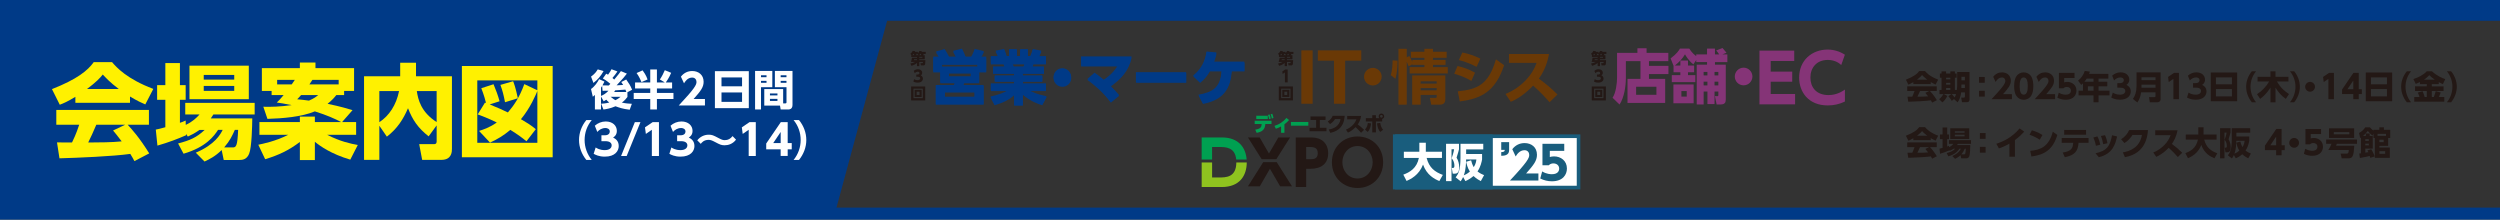 <?xml version="1.0" encoding="UTF-8"?>
<svg id="_レイヤー_3" data-name="レイヤー_3" xmlns="http://www.w3.org/2000/svg" width="1070" height="94" viewBox="0 0 1070 94">
  <rect x="0" y="0" width="1070" height="94" fill="#333333" stroke="none"/>
  <defs>
    <style>
      .cls-1 {
        fill: #231815;
      }

      .cls-2 {
        fill: #6a3906;
      }

      .cls-3 {
        fill: #853477;
      }

      .cls-4 {
        fill: #00a051;
      }

      .cls-5 {
        fill: #fff;
      }

      .cls-6 {
        fill: #195d7d;
      }

      .cls-7 {
        fill: #fff100;
      }

      .cls-8 {
        fill: #8fc31f;
      }

      .cls-9 {
        fill: #003a87;
      }
    </style>
  </defs>
  <g>
    <path class="cls-1" d="M818.91,35.15c-1.11.67-1.61.88-2.13,1.08l-1.06-2.13c3.42-1.34,4.88-2.52,5.7-3.68h2.49c.6.71,2.03,2.3,5.63,3.66l-1.09,2.12c-.42-.18-1.09-.48-2.09-1.08v.85h-7.45v-.81ZM826.97,43.92c-.14-.27-.29-.56-.56-.98-2.38.34-7.14.53-9.67.6l-.34-2.17c.07.01,1.85.01,2.04.01.11-.22.57-1.16.98-2.42h-3.12v-2.02h12.64v2.02h-2.9c.63.69,1.57,1.71,2.94,3.91l-2.02,1.05ZM824.84,34.09c-1.22-.91-1.82-1.58-2.19-1.98-.34.43-.88,1.02-2.16,1.98h4.34ZM825.71,38.96h-3.94c-.5,1.18-.67,1.54-1.11,2.42,1.65-.01,3.17-.01,4.57-.15-.59-.78-.9-1.15-1.18-1.48l1.65-.78Z"/>
    <path class="cls-1" d="M836.29,42.41l-.92.77c-.35-.6-.99-1.48-1.48-2.03l1.3-.88h-3.22l1.47.8c-.22.57-1.12,2.02-2.09,2.75l-1.4-1.37c.81-.6,1.56-1.71,1.85-2.17h-1.7v-1.79h.87v-5.21h-.7v-1.81h.7v-.92h1.96v.92h1.81v-.92h1.95v.92h.76v1.81h-.76v5.21h.85c.13-.99.13-1.98.13-2.19v-5.48h5.29v11.65c0,1.22-.71,1.27-1.34,1.27h-1.89l-.35-1.98h1.19c.41,0,.41-.27.41-.5v-1.72h-1.61c-.17,1.62-.76,3.26-1.51,4.26l-1.55-1.39ZM832.93,33.26v.69h1.81v-.69h-1.81ZM832.93,35.48v.74h1.81v-.74h-1.81ZM832.93,37.65v.83h1.81v-.83h-1.81ZM835.35,40.27c.45.42,1.01,1.13,1.22,1.44.39-.69.52-1.12.62-1.44h-1.83ZM839.5,36.19l-.04,1.48h1.51v-1.48h-1.47ZM839.5,32.86v1.53h1.47v-1.53h-1.47Z"/>
    <path class="cls-1" d="M849.48,32.94v2.48h-2.45v-2.48h2.45ZM849.48,38.86v2.48h-2.45v-2.48h2.45Z"/>
    <path class="cls-1" d="M861.1,40.29v2.17h-8.73c5.38-5.73,5.91-6.91,5.91-7.84,0-.69-.42-1.46-1.44-1.46-1.54,0-2.37,1.34-2.72,1.92l-1.04-2.23c.97-1.23,2.23-1.88,3.78-1.88,2,0,3.78,1.2,3.78,3.59,0,1.83-1.02,3.12-3.33,5.73h3.78Z"/>
    <path class="cls-1" d="M862.96,40.95c-.87-1.34-.91-3.29-.91-4.12,0-1.99.36-3.28.94-4.16.73-1.15,1.93-1.69,3.17-1.69s2.44.53,3.18,1.71c.84,1.32.92,3.17.92,4.15,0,1.64-.24,3.08-.91,4.13-.94,1.47-2.35,1.72-3.19,1.72s-2.25-.25-3.19-1.74ZM867.89,36.83c0-2.28-.49-3.68-1.74-3.68-1.33,0-1.74,1.61-1.74,3.68,0,2.28.48,3.68,1.74,3.68,1.33,0,1.74-1.58,1.74-3.68Z"/>
    <path class="cls-1" d="M879.58,40.29v2.17h-8.73c5.38-5.73,5.91-6.91,5.91-7.84,0-.69-.42-1.46-1.44-1.46-1.54,0-2.37,1.34-2.72,1.92l-1.04-2.23c.97-1.23,2.23-1.88,3.78-1.88,2,0,3.78,1.2,3.78,3.59,0,1.83-1.02,3.12-3.33,5.73h3.78Z"/>
    <path class="cls-1" d="M887.91,33.37h-4.43v1.88c.29-.08.69-.2,1.29-.2,2.09,0,3.95,1.36,3.95,3.73,0,1.83-1.21,3.91-4.58,3.91-1.3,0-2.42-.28-3.59-.85l.59-2.17c1.37.85,2.65.85,2.98.85,1.89,0,2.23-1.09,2.23-1.71,0-.97-.74-1.6-1.78-1.6-.17,0-.9,0-1.4.57h-1.95v-6.58h6.68v2.17Z"/>
    <path class="cls-1" d="M902.38,31.62v2.02h-4.2v1.34h3.75v1.96h-3.75v1.86h4.69v2.02h-4.69v2.96h-2.16v-2.96h-6.4v-2.02h1.89v-3.12c-.24.24-.45.42-.73.66l-1.37-1.85c1.36-1.05,2.41-2.54,2.86-4.13l2.19.29c-.1.34-.14.48-.32.97h8.25ZM893.11,33.64c-.07.11-.39.63-.97,1.34h3.88v-1.34h-2.91ZM896.03,36.95h-2.42v1.86h2.42v-1.86Z"/>
    <path class="cls-1" d="M904.31,39.64c.34.22,1.32.88,3.03.88,1.49,0,2.28-.66,2.28-1.6,0-.67-.49-1.39-2.12-1.39h-1.29v-1.96h1.13c1.22,0,1.65-.64,1.65-1.25,0-.92-.91-1.18-1.41-1.18-1.22,0-2.12.6-2.75,1.3l-.83-2.06c.99-.9,2.28-1.42,3.64-1.42,2.27,0,3.7,1.37,3.7,3.14,0,1.39-.85,1.96-1.25,2.23.62.31,1.88.97,1.88,2.82,0,1.64-1.22,3.53-4.65,3.53-1.93,0-3.11-.62-3.7-.94l.67-2.12Z"/>
    <path class="cls-1" d="M924.74,42.4c0,1.15-.94,1.37-1.33,1.37h-3.28l-.35-2.21h2.35c.31,0,.42-.2.42-.42v-1.62h-6.16c-.14,1.02-.46,2.73-1.61,4.34l-1.89-1.53c.9-1.27,1.54-2.94,1.54-5.48v-5.87h10.31v11.42ZM916.56,33.08v1.22h6v-1.22h-6ZM916.56,36.25v1.3h6v-1.3h-6Z"/>
    <path class="cls-1" d="M930.48,31.2h2.1v11.26h-2.37v-8.73l-1.99,1.39-.29-2.19,2.55-1.74Z"/>
    <path class="cls-1" d="M936.72,39.64c.34.22,1.32.88,3.03.88,1.49,0,2.28-.66,2.28-1.6,0-.67-.49-1.39-2.12-1.39h-1.29v-1.96h1.13c1.22,0,1.65-.64,1.65-1.25,0-.92-.91-1.18-1.41-1.18-1.22,0-2.12.6-2.75,1.3l-.83-2.06c.99-.9,2.28-1.42,3.64-1.42,2.27,0,3.7,1.37,3.7,3.14,0,1.39-.85,1.96-1.25,2.23.62.31,1.88.97,1.88,2.82,0,1.64-1.22,3.53-4.65,3.53-1.93,0-3.11-.62-3.7-.94l.67-2.12Z"/>
    <path class="cls-1" d="M957.5,31.03v12.31h-11.29v-12.31h11.29ZM948.41,36.08h6.85v-2.96h-6.85v2.96ZM948.41,38.12v3.14h6.85v-3.14h-6.85Z"/>
    <path class="cls-1" d="M963.79,43.78c-1.54-1.88-2.44-4.22-2.44-6.64s.9-4.76,2.44-6.64h1.81c-1.57,1.9-2.37,4.16-2.38,6.64,0,2.42.85,4.78,2.38,6.64h-1.81Z"/>
    <path class="cls-1" d="M965.99,40.32c2.14-1.39,3.94-3.26,5.21-5.46h-4.97v-1.99h5.52v-2.34h2.16v2.34h5.55v1.99h-4.93c1.64,2.87,3.54,4.36,5.16,5.38l-1.36,2.09c-1.81-1.26-3.31-2.93-4.41-4.83v6.29h-2.16v-6.3c-.21.35-1.78,2.94-4.41,4.83l-1.34-1.99Z"/>
    <path class="cls-1" d="M980.09,43.78c1.53-1.86,2.37-4.22,2.37-6.64s-.8-4.73-2.37-6.64h1.81c1.54,1.88,2.44,4.22,2.44,6.64s-.91,4.76-2.44,6.64h-1.81Z"/>
    <path class="cls-1" d="M990.81,37.14c0,1.15-.92,2.1-2.1,2.1s-2.1-.94-2.1-2.1.97-2.1,2.1-2.1,2.1.92,2.1,2.1Z"/>
    <path class="cls-1" d="M996.82,31.2h2.1v11.26h-2.37v-8.73l-1.99,1.39-.29-2.19,2.55-1.74Z"/>
    <path class="cls-1" d="M1007.2,42.46v-2.2h-4.8v-1.95l4.86-7.12h2.28v6.98h1.34v2.09h-1.34v2.2h-2.34ZM1004.72,38.18h2.48v-3.7l-2.48,3.7Z"/>
    <path class="cls-1" d="M1023.85,31.03v12.31h-11.29v-12.31h11.29ZM1014.76,36.08h6.85v-2.96h-6.85v2.96ZM1014.76,38.12v3.14h6.85v-3.14h-6.85Z"/>
    <path class="cls-1" d="M1030.13,43.78c-1.54-1.88-2.44-4.22-2.44-6.64s.9-4.76,2.44-6.64h1.81c-1.57,1.9-2.37,4.16-2.38,6.64,0,2.42.85,4.78,2.38,6.64h-1.81Z"/>
    <path class="cls-1" d="M1035.74,35.1c-.62.31-1.12.55-1.79.83l-1.02-2.1c2.03-.63,4.36-1.79,5.74-3.33h2.19c2.04,1.88,4.1,2.8,5.71,3.36l-1.01,2.16c-.53-.24-1.12-.5-1.77-.87v.87h-2.98v.95h5.04v1.98h-5.04v2.58h.87c.45-1.18.69-2.03.81-2.51l2.13.57c-.17.46-.32.9-.77,1.93h2.31v1.99h-12.86v-1.99h2.25c-.18-.62-.32-1.01-.73-1.89l2.06-.59c.5,1.04.8,2.2.88,2.48h.91v-2.58h-5.04v-1.98h5.04v-.95h-2.94v-.91ZM1042.07,34.1c-1.13-.77-1.91-1.51-2.33-1.93-.55.57-1.23,1.25-2.28,1.93h4.61Z"/>
    <path class="cls-1" d="M1047.26,43.78c1.53-1.86,2.37-4.22,2.37-6.64s-.8-4.73-2.37-6.64h1.81c1.54,1.88,2.44,4.22,2.44,6.64s-.91,4.76-2.44,6.64h-1.81Z"/>
    <path class="cls-1" d="M818.91,59.15c-1.11.67-1.61.88-2.13,1.08l-1.06-2.13c3.42-1.34,4.88-2.52,5.7-3.68h2.49c.6.71,2.03,2.3,5.63,3.66l-1.09,2.12c-.42-.18-1.09-.48-2.09-1.08v.85h-7.45v-.81ZM826.97,67.92c-.14-.27-.29-.56-.56-.98-2.38.34-7.14.53-9.67.6l-.34-2.17c.07.01,1.85.01,2.04.01.11-.22.57-1.16.98-2.42h-3.12v-2.02h12.64v2.02h-2.9c.63.69,1.57,1.71,2.94,3.91l-2.02,1.05ZM824.84,58.09c-1.22-.91-1.82-1.58-2.19-1.98-.34.43-.88,1.02-2.16,1.98h4.34ZM825.71,62.96h-3.94c-.5,1.18-.67,1.54-1.11,2.42,1.65-.01,3.17-.01,4.57-.15-.59-.78-.9-1.15-1.18-1.48l1.65-.78Z"/>
    <path class="cls-1" d="M836.09,63.66c-.64.46-1.13.7-1.6.91l-.24-.36v.18c-1.15.5-2.4.98-3.91,1.42l-.22-2.19c.39-.07.48-.1,1.3-.32v-3.74h-1.12v-2h1.12v-3.01h1.99v3.01h.78v2h-.78v3.14c.27-.08.43-.15.78-.31v.59c.97-.45,1.44-.92,1.89-1.42h-1.95v-1.58h9.47v1.58h-5.63c-.15.25-.22.35-.35.53h5.66c-.01,1.02-.07,3.98-.43,4.83-.32.78-.91.84-1.34.84h-2.12l-.28-1.36c-.87.87-1.71,1.27-2.34,1.57l-1.19-1.2c2.63-1.12,3.36-2.51,3.67-3.11h-.63c-.52.8-1.61,2.35-4.71,3.25l-.74-1.4c1.6-.42,2.51-.8,3.63-1.85h-.71ZM834.72,54.91h8.1v4.57h-8.1v-4.57ZM836.67,56.17v.63h4.16v-.63h-4.16ZM836.67,57.67v.67h4.16v-.67h-4.16ZM840.6,66.06c.48,0,.66-.13.76-2.4h-.45c-.35.78-.64,1.44-1.46,2.4h1.15Z"/>
    <path class="cls-1" d="M849.84,56.94v2.48h-2.45v-2.48h2.45ZM849.84,62.86v2.48h-2.45v-2.48h2.45Z"/>
    <path class="cls-1" d="M862.4,67.08h-2.38v-5.59c-2.1,1.22-3.67,1.74-4.48,2.02l-1.12-1.98c2.9-.94,6.72-2.66,9.97-6.58l1.97,1.39c-.95,1.05-1.97,2.12-3.96,3.6v7.14Z"/>
    <path class="cls-1" d="M873.02,59.81c-1.42-.94-2.63-1.53-4.37-2.13l.99-1.91c.77.22,2.51.74,4.55,2l-1.18,2.03ZM868.92,64.57c4.71-.41,8.05-2.03,9.67-8.19l1.96,1.36c-1.88,6.15-5.31,8.52-11.12,9.24l-.5-2.41Z"/>
    <path class="cls-1" d="M882.85,65.29c4.01-.62,4.3-2.09,4.48-4.16h-4.93v-2.07h11.51v2.07h-4.29c-.22,3.53-1.64,5.35-5.88,6.16l-.9-2ZM892.84,55.61v2.06h-9.36v-2.06h9.36Z"/>
    <path class="cls-1" d="M897.05,62.39c-.11-.63-.39-1.99-1.11-3.53l1.76-.48c.64,1.2,1,2.58,1.23,3.56l-1.89.45ZM896.88,65.61c4.79-1.08,6.18-2.89,7.07-7.72l2.17.52c-.71,3.12-1.76,7.4-7.82,8.88l-1.43-1.68ZM900.17,61.7c-.21-1.11-.45-2.21-.98-3.5l1.76-.35c.57,1.19.9,2.58,1.04,3.45l-1.82.41Z"/>
    <path class="cls-1" d="M908.57,65.22c2.66-.43,7.27-1.88,8.18-7.48h-4.02c-.8,1.23-1.83,2.48-3.47,3.5l-1.43-1.64c1.72-1.05,2.75-2.4,3.45-3.92h8.05c-.55,8.47-5.84,10.83-9.85,11.6l-.91-2.06Z"/>
    <path class="cls-1" d="M931.97,55.75c-.53,2.91-1.58,4.66-2.41,5.85,1.82,1.37,2.82,2.19,4.43,3.78l-1.88,1.83c-.78-.87-2.09-2.35-3.92-3.95-.88.92-2.75,2.76-5.32,3.87l-1.26-1.86c1.83-.77,3.45-1.85,4.82-3.28,1.29-1.34,2.03-2.65,2.59-4.13h-6.58v-2.12h9.54Z"/>
    <path class="cls-1" d="M935.32,65.54c2.3-.84,4.67-2.23,5.39-5.79h-5.2v-2.16h5.37v-3.11h2.24v3.11h5.59v2.16h-5.31c.87,3.38,2.82,4.83,5.6,5.87l-1.21,2.13c-1.71-.7-4.37-2.09-5.64-5.7-1.4,3.68-4.36,5.08-5.7,5.67l-1.13-2.19Z"/>
    <path class="cls-1" d="M950.19,54.87h4.48v1.88c-.14.64-.28,1.12-.84,2.91.62.95.91,2.2.91,3.33,0,2.21-1.06,2.21-1.74,2.21h-.5l-.32-1.99h.38c.34,0,.52-.21.52-.7,0-1.53-.59-2.21-.95-2.65.22-.62.7-2.03.85-3.12h-.9v11.02h-1.89v-12.9ZM962.24,67.77c-.53-.27-1.46-.76-2.55-1.75-1.09.94-1.99,1.4-2.8,1.75l-.78-1.41c-.31.66-.56,1.04-.85,1.48l-1.74-1.37c.94-1.16,1.68-2.49,1.68-6.86v-4.73h7.89v1.93h-5.93v1.6h5.52v1.88c-.13.73-.48,2.54-1.58,4.16.9.7,1.68,1.04,2.28,1.27l-1.13,2.06ZM958.87,60.58c.15.64.38,1.44.91,2.37.74-1.15.85-2.13.91-2.68h-3.56c-.01,1.2-.07,3.61-.8,5.5,1.19-.5,1.83-1.06,2.1-1.3-.85-1.37-1.13-2.7-1.27-3.4l1.71-.49Z"/>
    <path class="cls-1" d="M974.19,66.46v-2.2h-4.8v-1.95l4.86-7.12h2.28v6.98h1.34v2.09h-1.34v2.2h-2.34ZM971.71,62.18h2.48v-3.7l-2.48,3.7Z"/>
    <path class="cls-1" d="M983.99,61.14c0,1.15-.92,2.1-2.1,2.1s-2.1-.94-2.1-2.1.97-2.1,2.1-2.1,2.1.92,2.1,2.1Z"/>
    <path class="cls-1" d="M993.42,57.37h-4.43v1.88c.29-.08.69-.2,1.29-.2,2.09,0,3.95,1.36,3.95,3.73,0,1.83-1.21,3.91-4.58,3.91-1.3,0-2.42-.28-3.59-.85l.59-2.17c1.37.85,2.65.85,2.98.85,1.89,0,2.23-1.09,2.23-1.71,0-.97-.74-1.6-1.78-1.6-.17,0-.9,0-1.4.57h-1.95v-6.58h6.68v2.17Z"/>
    <path class="cls-1" d="M1007.64,62.37c-.27,4.41-.69,5.41-2.55,5.41h-2.84l-.46-2.03h2.66c.67,0,.74-.55.84-1.55h-8.78c.27-.41.92-1.48,1.37-2.66h-2.28v-1.81h13.2v1.81h-8.62c-.08.24-.22.59-.34.84h7.8ZM1007.57,59.03h-10.76v-4.1h10.76v4.1ZM1005.51,56.56h-6.64v.92h6.64v-.92Z"/>
    <path class="cls-1" d="M1014.9,63.86c.38.62,1.05,1.82,1.46,3.1l-1.89.6c-.14-.5-.17-.6-.24-.81-.53.14-2.34.59-4.2.87l-.27-1.92c.35-.04.45-.04.74-.08v-6.78c-.11.07-.17.11-.36.25l-.46-2.19c1.09-.6,1.98-1.34,2.65-2.4h2c.21.25.71.87,1.53,1.41v-.36h2.49v-1.05h1.96v1.05h2.7v3.52h-.88v3.36h-3.74v.7h4.45v4.43h-6.42v-8.49h-.57v-1.82l-.39.78c-.74-.46-1.68-1.48-2.04-1.98-.81,1.04-1.3,1.48-2.04,2.12h1.19v-1.06h1.65v1.06h1.33v5.44h-3.19v1.72c.67-.1.83-.13,1.27-.21-.11-.25-.21-.43-.38-.76l1.65-.5ZM1013.85,59.59h-1.5v.7h1.5v-.7ZM1013.85,61.49h-1.5v.71h1.5v-.71ZM1017.59,58.14h3.63v-.84h-3.63v.84ZM1020.21,59.8h-1.82v1.04h1.82v-1.04ZM1020.85,64.7h-2.46v1.13h2.46v-1.13Z"/>
  </g>
  <polygon class="cls-1" points="636.35 69.54 629.7 80.05 634.84 80.05 639.25 72.43 643.69 80.05 648.83 80.05 642.18 69.54 636.35 69.54"/>
  <g>
    <g>
      <path class="cls-4" d="M518.78,62.92h3.01c2.77,0,6.81.02,7.31,5.36h4.47c-.39-5.11-3.45-9.45-10.57-9.45h-8.69v9.45h4.46v-5.36Z"/>
      <path class="cls-8" d="M521.66,75.96h-2.88v-6.42h-4.46v10.51h8.55c7.71,0,10.71-4.85,10.74-10.51h-4.46c-.05,6.41-4.4,6.42-7.5,6.42"/>
    </g>
    <g>
      <path class="cls-1" d="M560.49,68.15h-1.45v-5.23h1.45c2.16,0,3.51.4,3.51,2.67,0,2.56-1.93,2.56-3.51,2.56M561.39,58.83h-6.81v21.22h4.46v-7.81h1.95c4.62,0,7.47-2.32,7.47-6.6s-2.8-6.81-7.08-6.81"/>
      <path class="cls-1" d="M581.02,76.39c-4.01,0-6.49-3.41-6.49-6.94s2.48-6.94,6.49-6.94,6.49,3.41,6.49,6.94-2.48,6.94-6.49,6.94M581.02,58.41c-5.99,0-10.96,4.41-10.96,11.03s4.96,11.03,10.96,11.03,10.96-4.43,10.96-11.03-4.91-11.03-10.96-11.03"/>
      <path class="cls-4" d="M544.51,48.7c.27.59.39,1.05.54,1.79l-.72.24c-.11-.71-.24-1.15-.5-1.8l.67-.23ZM543.37,48.96c.27.62.38,1.08.51,1.8l-.72.24c-.1-.72-.22-1.17-.47-1.81l.67-.22ZM542.62,50.95h-4.94v-1.41h4.94v1.41ZM537.25,55.49c2.47-.37,2.66-1.26,2.75-2.41h-3v-1.41h7.19v1.41h-2.62c-.17,2.51-1.51,3.35-3.72,3.78l-.61-1.37Z"/>
      <path class="cls-4" d="M549.73,56.83h-1.42v-2.71c-1.01.58-1.89.86-2.24.98l-.61-1.23c.83-.26,1.69-.57,2.78-1.29.87-.58,1.68-1.26,2.32-2.1l1.16.89c-.61.69-1.06,1.12-1.99,1.83v3.64Z"/>
    </g>
    <rect class="cls-4" x="552.51" y="52.2" width="7.45" height="1.59"/>
    <polygon class="cls-1" points="564.89 54.68 567.73 54.68 567.73 56.18 560.49 56.18 560.49 54.68 563.3 54.68 563.3 51.34 560.9 51.34 560.9 49.84 567.33 49.84 567.33 51.34 564.89 51.34 564.89 54.68"/>
    <g>
      <path class="cls-1" d="M568.72,55.43c2.15-.35,4.54-1.44,5.04-4.46h-2.37c-.56.86-1.18,1.54-2.14,2.14l-.98-1.12c1.04-.62,1.67-1.4,2.12-2.42h5.13c-.06.92-.21,3.24-1.89,5.09-.65.71-1.85,1.73-4.29,2.2l-.62-1.41Z"/>
      <path class="cls-1" d="M582.58,49.61c-.3,1.75-.96,2.94-1.46,3.65,1.12.84,1.67,1.27,2.71,2.3l-1.29,1.26c-.51-.57-1.29-1.46-2.35-2.42-1.44,1.47-2.52,2.03-3.27,2.35l-.85-1.27c1.1-.46,2.11-1.12,2.93-1.97,1.02-1.05,1.4-2.03,1.57-2.45h-3.97v-1.45h5.99Z"/>
      <path class="cls-1" d="M590.66,49.78c0,.32.26.58.58.58s.58-.25.58-.58-.26-.58-.58-.58-.58.25-.58.58M590.74,52.61c.22,1.26.39,1.85,1.23,2.94l-1.23.93c-.78-.9-1.14-1.87-1.38-3.68l1.38-.19ZM590.36,50.56c-.3-.34-.3-.65-.3-.78,0-.65.53-1.18,1.18-1.18s1.19.53,1.19,1.18c0,.44-.26.95-.86,1.13v1.08h-2.67v4.68h-1.57v-4.68h-2.75v-1.43h2.75v-1.26h1.57v1.26h1.47ZM584.21,55.42c.76-.71,1.12-1.73,1.2-2.76l1.4.15c-.1,1.18-.43,2.62-1.44,3.66l-1.17-1.05Z"/>
      <path class="cls-9" d="M415.51,31.09h-9.41v1.54h9.41v-1.54ZM417.12,39.23h-12.68v2.14h12.68v-2.14ZM403.19,28.46h15.19v-1.13h-15.19v1.13ZM409.21,24.23c-.2-.4-.83-1.64-1.26-2.47l3.74-.96c.58,1.11,1.03,1.97,1.58,3.43h2.41c.8-1.26,1.36-2.88,1.48-3.28l3.92.91c-.25.63-.8,1.69-1.28,2.37h2.28v6.33h-3.01v4.66h-6.45c-.25.71-.3.88-.4,1.16h8.74v8.05h-20.43v-8.05h7.76c.25-.55.33-.76.45-1.16h-6.3v-4.66h-2.99v-6.33h2.51c-.75-1.31-1.01-1.64-1.38-2.17l3.71-1.08c.83,1.29,1.21,1.94,1.88,3.25h3.04Z"/>
      <path class="cls-9" d="M438.1,28.41c.2-.48.28-.78.4-1.29h-5.15c.08.2.48,1.24.5,1.29h4.24ZM446.08,44.68c-2.13-.63-4.92-1.64-8.33-4.49v4.69h-3.71v-4.49c-2.26,2.02-4.67,3.23-8.36,4.29l-1.76-3.36c3.54-.81,5.6-1.56,7.53-2.72h-7.38v-2.93h9.97v-1.03h-8.28v-2.4h8.28v-1.01h-8.99v-2.82h4.97c-.05-.18-.35-1.01-.5-1.29h-5.45v-3.13h3.14c-.3-.76-.68-1.56-1.1-2.3l3.64-.71c.5,1.06.73,1.74,1.08,3h1.05v-2.93h3.34v2.93h1.41v-2.93h3.31v2.93h1.03c.43-.91.83-2.12,1.08-3l3.64.71c-.28.68-.63,1.51-1.03,2.3h3.01v3.13h-5.37c-.15.4-.33.96-.48,1.29h4.97v2.82h-9.04v1.01h8.36v2.4h-8.36v1.03h9.92v2.93h-7.2c1.3.76,3.06,1.66,7.48,2.6l-1.86,3.48Z"/>
      <path class="cls-9" d="M458.45,32.98c0,2.07-1.66,3.78-3.77,3.78s-3.76-1.69-3.76-3.78,1.73-3.78,3.76-3.78,3.77,1.66,3.77,3.78"/>
      <path class="cls-9" d="M468.46,31.11c.83.58,2.26,1.59,3.94,3,3.87-2.5,5.37-5.04,6-6.1h-15.71v-3.86h21.61c-1.25,6-4.72,9.38-9.06,12.53,1.98,2.02,2.21,2.22,3.69,3.96l-3.54,2.93c-3.54-4.84-7.48-7.89-10.02-9.76l3.09-2.7Z"/>
    </g>
    <rect class="cls-9" x="486.16" y="30.89" width="21.49" height="4.16"/>
    <g>
      <path class="cls-9" d="M512.93,40.55c5.8-1.13,9.41-2.67,9.92-10.39h-5.1c-.9,1.54-2.03,3.23-4.17,4.92l-2.91-2.75c3.19-2.57,5.05-5.77,5.72-10.29l4.22.4c-.3,1.34-.53,2.22-1.13,3.94h13.08v3.78h-5.45c-.6,7.11-3.14,12.13-12.3,13.97l-1.88-3.58Z"/>
      <path class="cls-9" d="M415.52,31.5h-9.42v1.53h9.42v-1.53ZM417.13,39.61h-12.68v2.14h12.68v-2.14ZM403.19,28.89h15.19v-1.13h-15.19v1.13ZM409.22,24.67c-.2-.4-.83-1.63-1.26-2.46l3.74-.95c.58,1.11,1.03,1.96,1.58,3.42h2.41c.8-1.26,1.36-2.86,1.48-3.26l3.92.9c-.25.63-.8,1.68-1.28,2.36h2.29v6.3h-3.01v4.65h-6.45c-.25.7-.3.88-.4,1.16h8.74v8.01h-20.44v-8.01h7.76c.25-.55.33-.75.45-1.16h-6.3v-4.65h-2.99v-6.3h2.51c-.75-1.31-1-1.63-1.38-2.16l3.72-1.08c.83,1.28,1.21,1.93,1.88,3.24h3.04Z"/>
      <path class="cls-9" d="M438.12,28.84c.2-.48.28-.78.4-1.28h-5.15c.07.2.48,1.23.5,1.28h4.24ZM446.11,45.04c-2.14-.63-4.92-1.63-8.34-4.47v4.67h-3.72v-4.47c-2.26,2.01-4.67,3.21-8.36,4.27l-1.76-3.34c3.54-.8,5.6-1.56,7.53-2.71h-7.38v-2.91h9.97v-1.03h-8.29v-2.39h8.29v-1h-8.99v-2.81h4.97c-.05-.18-.35-1-.5-1.28h-5.45v-3.11h3.14c-.3-.75-.68-1.56-1.11-2.29l3.64-.7c.5,1.06.73,1.73,1.08,2.99h1.05v-2.91h3.34v2.91h1.41v-2.91h3.32v2.91h1.03c.43-.9.83-2.11,1.08-2.99l3.64.7c-.28.68-.63,1.51-1.03,2.29h3.01v3.11h-5.37c-.15.4-.33.95-.48,1.28h4.97v2.81h-9.04v1h8.36v2.39h-8.36v1.03h9.92v2.91h-7.21c1.31.75,3.06,1.66,7.48,2.59l-1.86,3.47Z"/>
      <path class="cls-9" d="M458.49,33.38c0,2.06-1.66,3.77-3.77,3.77s-3.77-1.68-3.77-3.77,1.73-3.77,3.77-3.77,3.77,1.66,3.77,3.77"/>
      <path class="cls-9" d="M468.51,31.53c.83.58,2.26,1.58,3.94,2.99,3.87-2.49,5.37-5.02,6-6.08h-15.72v-3.84h21.63c-1.26,5.98-4.72,9.34-9.07,12.48,1.98,2.01,2.21,2.21,3.69,3.94l-3.54,2.91c-3.54-4.82-7.48-7.86-10.02-9.72l3.09-2.69Z"/>
    </g>
    <rect class="cls-9" x="486.22" y="31.3" width="21.5" height="4.14"/>
    <path class="cls-9" d="M513.01,40.92c5.8-1.13,9.42-2.66,9.92-10.35h-5.1c-.9,1.53-2.03,3.21-4.17,4.9l-2.91-2.74c3.19-2.56,5.05-5.75,5.73-10.25l4.22.4c-.3,1.33-.53,2.21-1.13,3.92h13.09v3.77h-5.45c-.6,7.08-3.14,12.08-12.31,13.91l-1.88-3.57Z"/>
    <g>
      <path class="cls-1" d="M396,37.01v5.97h-6.05v-5.97h6.05ZM390.97,37.96v4.05h3.98v-4.05h-3.98ZM394.47,38.44v3.08h-3.02v-3.08h3.02ZM392.33,39.26v1.42h1.23v-1.42h-1.23Z"/>
      <path class="cls-1" d="M391.23,33.88c.17.11.65.43,1.49.43.73,0,1.12-.32,1.12-.78,0-.33-.24-.68-1.04-.68h-.63v-.96h.56c.6,0,.81-.32.81-.61,0-.45-.45-.58-.69-.58-.6,0-1.04.3-1.35.64l-.41-1.01c.49-.44,1.12-.7,1.79-.7,1.12,0,1.82.67,1.82,1.54,0,.68-.42.96-.61,1.09.3.15.92.47.92,1.38,0,.81-.6,1.73-2.28,1.73-.95,0-1.53-.3-1.82-.46l.33-1.04Z"/>
      <path class="cls-1" d="M395.79,23.59v1.78h-2.33v.36h2.62c-.05,1.25-.08,1.77-.23,2-.15.22-.38.27-.53.27h-1.18l-.19-.98h.82c.23,0,.23-.05.26-.51h-1.57v1.8h-1v-1.36c-.95.85-1.97,1.12-2.37,1.23l-.46-1c.51-.09,1.19-.23,1.98-.66h-1.73c.23-.61.34-1.09.43-1.8h2.15v-.36h-2.44v-.75h.08l-.48-.58c.46-.32.81-.78,1.03-1.25l1.05.11c-.04.14-.05.19-.11.31h1.27v.6c.43-.47.55-.77.64-1.01l1.03.11c-.04.13-.06.18-.1.3h1.79v.89h-1.07c.03.06.14.21.22.38l-.47.15h.9ZM391.3,23.59c-.08-.25-.1-.31-.19-.53h-.08c-.25.31-.41.45-.51.53h.78ZM391.23,25.37c0,.05-.02.22-.07.36h1.3v-.36h-1.23ZM393.15,23.59l-.59-.5.03-.03h-.47s.12.21.19.39l-.5.14h1.34ZM394.3,23.59c-.14-.36-.18-.43-.22-.53h-.16c-.23.3-.36.43-.47.53h.85ZM394.78,24.7v-.36h-1.32v.36h1.32Z"/>
    </g>
    <g>
      <path class="cls-3" d="M708.95,37.11h-8.69v3.45h8.69v-3.45ZM705.76,28.18h8.33v3.51h-8.33v2.07h6.93v10.29h-16.12v-10.29h5.55v-7.59h-6.25v7.19c0,3.78-.78,8.47-2.71,11.38l-2.99-2.9c1.45-2.09,1.93-6.33,1.93-8.6v-10.62h8.71v-1.97h3.92v1.97h9.31v3.56h-8.28v2.02Z"/>
      <path class="cls-3" d="M735.45,34.94h-1.63v1.61h1.63v-1.61ZM735.45,30.78h-1.63v1.49h1.63v-1.49ZM730.78,34.94h-1.63v1.61h1.63v-1.61ZM730.78,30.78h-1.63v1.49h1.63v-1.49ZM721.92,38.97h-2.28v2.37h2.28v-2.37ZM724.88,44.19h-8.66v-8.04h8.66v8.04ZM716.27,28.13l-1.25-3.13c2.66-1.97,3.54-3.41,3.99-4.19h4.02c.43.66,1.23,1.97,2.96,3.23v-.76h4.62v-2.47h3.39v2.47h1.81c-.68-.98-.73-1.09-1.28-1.67l2.71-1.06c.25.25,1.16,1.34,1.71,2.02l-1.78.71h2.14v3.3h-5.3v1.11h4.62v14.83c0,1.01-.13,2.19-2.19,2.19h-1.71l-.75-3.56h1.05c.33,0,.43-.15.43-.38v-1.59h-1.63v5.35h-3.04v-5.35h-1.63v5.52h-2.96v-17.02h4.42v-1.11h-4.62v-.91l-1.23,1.89c-1.96-1.46-3.19-3.61-3.59-4.29-1.06,1.79-2.41,3.25-4.34,4.79h2.36v-2.14h3.26v2.14h2.63v2.87h-2.63v1.24h3.14v3h-10.07v-3h3.66v-1.24h-2.91v-2.82Z"/>
      <path class="cls-3" d="M750.03,32.74c0,2.07-1.66,3.78-3.77,3.78s-3.77-1.69-3.77-3.78,1.73-3.78,3.77-3.78,3.77,1.66,3.77,3.78"/>
    </g>
    <polygon class="cls-3" points="767.07 30.65 767.07 34.97 757.86 34.97 757.86 40.23 768.3 40.23 768.3 44.66 753.05 44.66 753.05 21.67 767.93 21.67 767.93 26.1 757.86 26.1 757.86 30.65 767.07 30.65"/>
    <path class="cls-3" d="M789.6,43.46c-2.36,1.14-4.72,1.66-7.34,1.66-8.25,0-12.23-5.75-12.23-11.92,0-7.32,5.41-11.98,12.21-11.98,2.62,0,5.18.77,7.37,2.2l-1.56,4.4c-.66-.57-2.45-2.17-5.77-2.17-4.81,0-7.43,3.4-7.43,7.52s2.45,7.52,7.74,7.52c3.56,0,5.92-1.6,7.03-2.34v5.12Z"/>
    <g>
      <path class="cls-1" d="M687.32,37.01v5.97h-6.05v-5.97h6.05ZM682.29,37.96v4.05h3.98v-4.05h-3.98ZM685.79,38.44v3.08h-3.02v-3.08h3.02ZM683.65,39.26v1.42h1.23v-1.42h-1.23Z"/>
      <path class="cls-1" d="M682.55,33.88c.17.11.65.43,1.49.43.73,0,1.12-.32,1.12-.78,0-.33-.24-.68-1.04-.68h-.63v-.96h.56c.6,0,.81-.32.81-.61,0-.45-.45-.58-.7-.58-.6,0-1.04.3-1.35.64l-.41-1.01c.49-.44,1.12-.7,1.79-.7,1.11,0,1.82.67,1.82,1.54,0,.68-.42.96-.61,1.09.3.15.92.47.92,1.38,0,.81-.6,1.73-2.28,1.73-.95,0-1.53-.3-1.82-.46l.33-1.04Z"/>
      <path class="cls-1" d="M687.12,23.59v1.78h-2.33v.36h2.62c-.05,1.25-.08,1.77-.23,2-.15.22-.38.27-.53.27h-1.18l-.19-.98h.82c.23,0,.23-.05.26-.51h-1.57v1.8h-1v-1.36c-.95.85-1.97,1.12-2.37,1.23l-.46-1c.51-.09,1.19-.23,1.97-.66h-1.73c.23-.61.34-1.09.43-1.8h2.15v-.36h-2.44v-.75h.08l-.48-.58c.46-.32.81-.78,1.03-1.25l1.05.11c-.04.14-.06.19-.11.31h1.27v.6c.43-.47.55-.77.64-1.01l1.03.11c-.04.13-.06.18-.1.3h1.79v.89h-1.07c.03.06.14.21.22.38l-.48.15h.9ZM682.62,23.59c-.08-.25-.1-.31-.19-.53h-.08c-.25.31-.41.45-.51.53h.78ZM682.55,25.37c0,.05-.02.22-.07.36h1.3v-.36h-1.23ZM684.47,23.59l-.59-.5.03-.03h-.47s.12.21.19.39l-.5.14h1.34ZM685.62,23.59c-.14-.36-.18-.43-.22-.53h-.16c-.23.3-.36.43-.47.53h.85ZM686.1,24.7v-.36h-1.32v.36h1.32Z"/>
    </g>
    <rect class="cls-2" x="556.98" y="21.56" width="4.83" height="22.84"/>
    <polygon class="cls-2" points="575.73 44.4 570.93 44.4 570.93 25.97 564.03 25.97 564.03 21.56 582.63 21.56 582.63 25.97 575.73 25.97 575.73 44.4"/>
    <g>
      <path class="cls-2" d="M591.35,32.81c0,2.06-1.66,3.77-3.78,3.77s-3.77-1.69-3.77-3.77,1.74-3.77,3.77-3.77,3.78,1.66,3.78,3.77"/>
      <path class="cls-2" d="M608.03,38.65h6.87v-.96h-6.87v.96ZM608.03,35.78h6.87v-.98h-6.87v.98ZM618.6,32.26v9.91c0,1.13-.07,2.62-2.44,2.62h-3.6l-.58-2.89h2.29c.6,0,.63-.15.63-.63v-.63h-6.87v4.15h-3.62v-12.53h14.19ZM602.9,28.39c-.15-.45-.3-.83-.81-1.96v18.37h-3.55v-23.91h3.55v3.65l1.08-.58c.45.7.58,1.01,1.31,2.47v-.78h5.16v-.9h-5.81v-2.62h5.81v-1.23h3.67v1.23h5.86v2.62h-5.86v.9h5.38v2.11h-5.38v.98h6.34v2.69h-16.33v-2.69h6.32v-.98h-5.16v-.25l-1.59.88ZM595.22,32.14c.63-1.51.81-4.86.81-6.29l2.11.1c0,.9.03,4.68-.91,7.78l-2.01-1.59Z"/>
      <path class="cls-2" d="M631.98,28.61c-3.17-1.71-6.22-2.54-7.57-2.89l1.46-3.25c2.94.6,4.83,1.26,7.72,2.62l-1.61,3.52ZM623.93,39.08c8.61-.81,13.26-3.04,16.33-13.69l3.5,2.52c-3.72,11.2-9.64,14.29-18.97,15.5l-.86-4.33ZM629.74,34.65c-2.92-1.79-5.91-2.67-7.32-3.09l1.41-3.3c2.06.5,4.43,1.13,7.47,2.84l-1.56,3.55Z"/>
      <path class="cls-2" d="M662.98,23.13c-.96,5.23-2.84,8.38-4.33,10.52,3.27,2.47,5.06,3.93,7.95,6.79l-3.37,3.3c-1.41-1.56-3.75-4.23-7.05-7.1-1.59,1.66-4.93,4.96-9.56,6.94l-2.26-3.35c3.3-1.38,6.19-3.32,8.66-5.89,2.31-2.42,3.65-4.76,4.65-7.42h-11.83v-3.8h17.14Z"/>
    </g>
    <g>
      <path class="cls-1" d="M553.37,37v5.97h-6.05v-5.97h6.05ZM548.34,37.95v4.05h3.98v-4.05h-3.98ZM551.84,38.43v3.08h-3.02v-3.08h3.02ZM549.7,39.25v1.42h1.23v-1.42h-1.23Z"/>
      <path class="cls-1" d="M550.08,29.74h1.03v5.53h-1.16v-4.29l-.98.68-.14-1.07,1.25-.85Z"/>
      <path class="cls-1" d="M553.17,23.59v1.78h-2.33v.36h2.62c-.05,1.25-.08,1.77-.23,2-.15.22-.38.27-.53.27h-1.18l-.19-.98h.82c.23,0,.23-.05.26-.51h-1.57v1.8h-1v-1.36c-.95.85-1.97,1.12-2.37,1.23l-.46-1c.51-.09,1.19-.23,1.97-.66h-1.73c.23-.61.34-1.09.43-1.8h2.15v-.36h-2.44v-.75h.08l-.48-.58c.46-.32.81-.78,1.03-1.25l1.05.11c-.04.14-.06.19-.11.31h1.27v.6c.43-.47.55-.77.64-1.01l1.03.11c-.04.13-.06.18-.1.3h1.79v.89h-1.07c.03.06.14.21.22.38l-.48.15h.9ZM548.67,23.59c-.08-.25-.1-.31-.19-.53h-.08c-.25.31-.41.45-.51.53h.78ZM548.6,25.37c0,.05-.02.22-.07.36h1.3v-.36h-1.23ZM550.52,23.59l-.59-.5.03-.03h-.47s.12.21.19.39l-.5.14h1.34ZM551.67,23.59c-.14-.36-.18-.43-.22-.53h-.16c-.23.3-.36.43-.47.53h.85ZM552.15,24.7v-.36h-1.32v.36h1.32Z"/>
    </g>
    <rect class="cls-5" x="596.94" y="58.3" width="78.68" height="21.98"/>
    <path class="cls-6" d="M676.39,57.52h-80.22v23.55h80.22v-23.55ZM674.85,79.5h-77.14v-20.41h77.14v20.41Z"/>
    <rect class="cls-6" x="597.09" y="57.52" width="41.76" height="23.54"/>
    <path class="cls-6" d="M645.9,60.84v3.49c0,2.26-2.29,2.33-3.37,2.35v-1.57c1.29-.04,1.48-.37,1.5-.96h-1.5v-3.32h3.37Z"/>
    <rect class="cls-6" x="596.97" y="57.96" width="41.81" height="22.72"/>
    <g>
      <path class="cls-5" d="M600.61,74.75c2.84-1.04,5.77-2.75,6.67-7.15h-6.43v-2.67h6.63v-3.84h2.77v3.84h6.91v2.67h-6.56c1.07,4.17,3.48,5.98,6.93,7.26l-1.49,2.63c-2.11-.87-5.4-2.58-6.98-7.05-1.73,4.56-5.39,6.29-7.05,7.01l-1.4-2.7Z"/>
      <path class="cls-5" d="M618.91,61.56h5.54v2.32c-.17.8-.35,1.39-1.04,3.6.76,1.18,1.13,2.72,1.13,4.12,0,2.74-1.32,2.74-2.15,2.74h-.62l-.4-2.46h.47c.42,0,.64-.26.64-.87,0-1.89-.73-2.74-1.18-3.27.28-.76.87-2.51,1.06-3.86h-1.11v13.63h-2.34v-15.95ZM633.8,77.51c-.66-.33-1.8-.94-3.15-2.17-1.35,1.16-2.46,1.73-3.46,2.17l-.97-1.75c-.38.81-.69,1.28-1.06,1.84l-2.15-1.7c1.16-1.44,2.08-3.08,2.08-8.49v-5.85h9.75v2.39h-7.33v1.97h6.82v2.32c-.16.9-.59,3.13-1.96,5.14,1.11.87,2.08,1.28,2.82,1.58l-1.4,2.55ZM629.64,68.62c.19.8.47,1.78,1.12,2.93.92-1.42,1.06-2.63,1.13-3.31h-4.4c-.02,1.49-.09,4.47-.99,6.81,1.47-.62,2.27-1.32,2.6-1.61-1.06-1.7-1.4-3.34-1.58-4.21l2.11-.61Z"/>
    </g>
    <path class="cls-6" d="M669.5,61.55h-9.33v9.19h2.72c.7-.8,1.72-.8,1.96-.8,1.45,0,2.48.88,2.48,2.23,0,.86-.47,2.39-3.11,2.39-.47,0-2.25,0-4.17-1.19l-.82,3.03c1.62.8,3.19,1.19,5.01,1.19,4.71,0,6.4-2.89,6.4-5.46,0-3.31-2.6-5.2-5.52-5.2-.84,0-1.39.16-1.8.27v-2.62h6.18v-3.03ZM653.17,74.25c3.23-3.64,4.65-5.44,4.65-8,0-3.33-2.48-5.01-5.28-5.01-2.17,0-3.93.9-5.28,2.62l1.45,3.11c.49-.8,1.64-2.68,3.79-2.68,1.43,0,2.01,1.08,2.01,2.03,0,1.31-.74,2.95-8.25,10.95h12.18v-3.03h-5.28Z"/>
    <g>
      <polygon class="cls-1" points="540.67 69.38 534.12 79.74 539.19 79.74 543.53 72.22 547.9 79.74 552.97 79.74 546.42 69.38 540.67 69.38"/>
      <polygon class="cls-1" points="552.14 58.83 547.12 58.83 543.12 65.72 539.14 58.83 534.12 58.83 539.99 68.14 546.27 68.14 552.14 58.83"/>
    </g>
  </g>
  <polygon class="cls-9" points="358.01 88.86 379.68 8.9 1077.8 8.9 1077.8 -6.01 -7.37 -6.01 -7.37 8.9 -7.37 8.9 -7.37 88.86 -7.37 88.86 -7.37 98.53 1077.8 98.53 1077.8 88.86 358.01 88.86"/>
  <g>
    <path class="cls-5" d="M257.23,41.32v5.53h-2.61v-6.21c-.11.11-.22.22-.9.76l-.77-3.31c1.51-1.01,2.86-2.93,3.47-4.21l2.29,1.03c-.23.5-.45.95-.85,1.64.86.02,2.3.02,2.72.02.38-.38.49-.5.65-.68-.14-.13-1.62-1.44-3.22-2.3l1.46-2.05c.34.18.45.23.77.43.85-1.19,1.06-1.49,1.48-2.34l2.54.95c-.63.97-1.37,1.89-2.14,2.79.4.32.58.5.77.68,1.78-2.09,2.36-2.93,2.85-3.62l2.56,1.08c-.83,1.1-1.62,2.09-4.39,5.01.95-.05,2.09-.11,2.79-.16-.22-.38-.31-.52-.79-1.26l2.11-1.08c1.12,1.6,1.73,2.47,2.52,4.39l-2,1.06v2.03c-.58.76-1.13,1.48-2.38,2.41,1.48.34,2.95.45,4.27.52l-.92,2.54c-3.19-.4-4.54-.92-6.07-1.49-2.21.97-4.16,1.26-5.17,1.39l-.97-2.48c.68-.04,1.69-.07,3.46-.5-.76-.59-1.1-1.03-1.26-1.22-.38.25-.7.43-1.12.68l-1.13-2ZM252.97,32.77c.5-.36,1.89-1.33,2.88-3.08l2.48.74c-1.28,2.25-2.5,3.66-4.34,5.06l-1.03-2.72ZM257.23,41.05c1.01-.34,2.29-1.19,3.19-2.23-.9.04-1.71.04-2.52.04l-.18-2.09c-.13.2-.23.38-.49.76v3.53ZM261.34,41.44c1.1.9,1.73,1.26,2.05,1.44,1.17-.58,1.69-1.03,2.2-1.44h-4.25ZM268.06,39.39c-.23-.67-.31-.85-.38-1.04-.56.04-4.09.31-4.38.32-.09.16-.18.32-.45.72h5.2Z"/>
    <path class="cls-5" d="M284.54,35.3l-2.12-1.28c.77-1.1,1.67-2.84,2.12-3.98l2.72,1.13c-.85,2.07-1.98,3.67-2.3,4.12h2.7v2.57h-6.5v1.91h7.08v2.61h-7.08v4.47h-2.85v-4.47h-7.08v-2.61h7.08v-1.91h-6.5v-2.57h6.5v-5.55h2.85v5.55h3.38ZM275.02,30.1c.43.58,1.49,2,2.14,3.91l-2.61,1.12c-.31-.72-.97-2.34-2.09-3.87l2.56-1.15Z"/>
    <path class="cls-5" d="M301.72,42.36v2.79h-11.22c6.91-7.36,7.6-8.88,7.6-10.08,0-.88-.54-1.87-1.85-1.87-1.98,0-3.04,1.73-3.49,2.47l-1.33-2.86c1.24-1.58,2.86-2.41,4.86-2.41,2.57,0,4.86,1.55,4.86,4.61,0,2.36-1.31,4.02-4.29,7.36h4.86Z"/>
    <path class="cls-5" d="M320.49,30.46v15.83h-14.51v-15.83h14.51ZM308.8,36.94h8.8v-3.8h-8.8v3.8ZM308.8,39.57v4.03h8.8v-4.03h-8.8Z"/>
    <path class="cls-5" d="M323.17,30.35h7.38v6.97h-4.84v9.52h-2.54v-16.49ZM325.71,32.21v.83h2.36v-.83h-2.36ZM325.71,34.6v.85h2.36v-.85h-2.36ZM335.2,44.25h.88c.54,0,.54-.27.54-.59v-6.34h-4.97v-6.97h7.54v14.57c0,1.91-1.49,1.93-1.6,1.93h-3.46l-.29-1.66h-6.73v-7.06h8.08v6.12ZM329.54,39.99v.85h3.21v-.85h-3.21ZM329.54,42.31v.9h3.21v-.9h-3.21ZM334.13,32.21v.83h2.48v-.83h-2.48ZM334.13,34.6v.85h2.48v-.85h-2.48Z"/>
    <path class="cls-5" d="M250.95,68.45c-1.98-2.41-3.13-5.42-3.13-8.53s1.15-6.12,3.13-8.53h2.32c-2.02,2.45-3.04,5.35-3.06,8.53,0,3.12,1.1,6.14,3.06,8.53h-2.32Z"/>
    <path class="cls-5" d="M254.96,63.12c.43.29,1.69,1.13,3.89,1.13,1.91,0,2.94-.85,2.94-2.05,0-.86-.63-1.78-2.72-1.78h-1.66v-2.52h1.46c1.57,0,2.12-.83,2.12-1.6,0-1.19-1.17-1.51-1.82-1.51-1.57,0-2.72.77-3.53,1.67l-1.06-2.65c1.28-1.15,2.94-1.82,4.68-1.82,2.92,0,4.75,1.76,4.75,4.03,0,1.78-1.1,2.52-1.6,2.86.79.4,2.41,1.24,2.41,3.62,0,2.11-1.57,4.54-5.98,4.54-2.48,0-4-.79-4.75-1.21l.86-2.72Z"/>
    <path class="cls-5" d="M274.11,52.28l-5.89,14.48h-2.4l5.89-14.48h2.39Z"/>
    <path class="cls-5" d="M279.33,52.28h2.7v14.48h-3.04v-11.22l-2.56,1.78-.38-2.81,3.28-2.23Z"/>
    <path class="cls-5" d="M287.36,63.12c.43.29,1.69,1.13,3.89,1.13,1.91,0,2.94-.85,2.94-2.05,0-.86-.63-1.78-2.72-1.78h-1.66v-2.52h1.46c1.57,0,2.12-.83,2.12-1.6,0-1.19-1.17-1.51-1.82-1.51-1.57,0-2.72.77-3.53,1.67l-1.06-2.65c1.28-1.15,2.94-1.82,4.68-1.82,2.92,0,4.75,1.76,4.75,4.03,0,1.78-1.1,2.52-1.6,2.86.79.4,2.41,1.24,2.41,3.62,0,2.11-1.57,4.54-5.98,4.54-2.48,0-4-.79-4.75-1.21l.86-2.72Z"/>
    <path class="cls-5" d="M315.03,59.77c-1.42,1.84-3.29,2.41-4.9,2.41-1.37,0-1.96-.27-4-1.35-1.55-.83-2.11-.97-2.88-.97-2.05,0-2.99,1.26-3.31,1.71l-1.51-1.51c1.17-1.51,2.97-2.41,4.9-2.41,1.4,0,1.91.22,4.29,1.48,1.33.7,1.8.85,2.59.85,1.44,0,2.43-.58,3.33-1.73l1.49,1.53Z"/>
    <path class="cls-5" d="M320.78,52.28h2.7v14.48h-3.04v-11.22l-2.56,1.78-.38-2.81,3.28-2.23Z"/>
    <path class="cls-5" d="M334.12,66.75v-2.83h-6.18v-2.5l6.25-9.15h2.94v8.97h1.73v2.68h-1.73v2.83h-3.01ZM330.94,61.24h3.19v-4.75l-3.19,4.75Z"/>
    <path class="cls-5" d="M339.65,68.45c1.96-2.39,3.04-5.42,3.04-8.53s-1.03-6.09-3.04-8.53h2.32c1.98,2.41,3.13,5.42,3.13,8.53s-1.17,6.12-3.13,8.53h-2.32Z"/>
  </g>
  <g>
    <path class="cls-7" d="M32.26,41.44c-3.47,2.11-5.05,2.77-6.68,3.38l-3.34-6.68c10.72-4.22,15.29-7.91,17.89-11.56h7.82c1.89,2.24,6.37,7.21,17.67,11.47l-3.43,6.64c-1.32-.57-3.43-1.49-6.55-3.38v2.68h-23.38v-2.55ZM57.53,68.95c-.44-.83-.92-1.76-1.76-3.08-7.47,1.05-22.41,1.67-30.32,1.89l-1.05-6.81c.22.04,5.8.04,6.42.04.35-.7,1.8-3.65,3.08-7.6h-9.8v-6.33h39.64v6.33h-9.1c1.98,2.15,4.92,5.36,9.23,12.26l-6.33,3.3ZM50.85,38.1c-3.82-2.86-5.71-4.97-6.86-6.2-1.05,1.36-2.77,3.21-6.77,6.2h13.62ZM53.57,53.39h-12.35c-1.58,3.69-2.11,4.83-3.47,7.6,5.19-.04,9.93-.04,14.33-.48-1.85-2.46-2.81-3.6-3.69-4.66l5.19-2.46Z"/>
    <path class="cls-7" d="M85.4,55.59c-2.02,1.45-3.56,2.2-5.01,2.86l-.75-1.14v.57c-3.6,1.58-7.51,3.08-12.26,4.44l-.7-6.86c1.23-.22,1.49-.31,4.09-1.01v-11.73h-3.52v-6.28h3.52v-9.45h6.24v9.45h2.46v6.28h-2.46v9.84c.83-.26,1.36-.48,2.46-.97l.04,1.85c2.99-1.41,4.48-2.9,5.89-4.44h-6.11v-4.97h29.71v4.97h-17.67c-.48.79-.7,1.1-1.1,1.67h17.75c-.04,3.21-.22,12.48-1.36,15.16-1.01,2.46-2.86,2.64-4.22,2.64h-6.64l-.88-4.26c-2.72,2.72-5.36,4-7.34,4.92l-3.74-3.78c8.26-3.52,10.55-7.87,11.51-9.76h-1.98c-1.63,2.5-5.05,7.38-14.77,10.2l-2.33-4.39c5.01-1.32,7.87-2.5,11.38-5.8h-2.24ZM81.09,28.12h25.4v14.33h-25.4v-14.33ZM87.2,32.08v1.98h13.05v-1.98h-13.05ZM87.2,36.78v2.11h13.05v-2.11h-13.05ZM99.55,63.1c1.49,0,2.07-.4,2.37-7.51h-1.41c-1.1,2.46-2.02,4.53-4.57,7.51h3.6Z"/>
    <path class="cls-7" d="M116.25,40.69v-1.76h-4.17v-9.76h16.26v-2.42h6.68v2.42h16.52v9.76h-4.26v1.76h-3.34c-.79,1.01-1.76,2.15-3.74,3.74,5.76,1.19,9.01,2.2,10.68,2.72l-4.48,5.1h6.02v5.45h-12.39c5.58,2.86,10.11,3.82,13.1,4.35l-3.21,6.28c-8.17-2.42-12.92-5.8-15.16-7.65v7.82h-6.42v-7.73c-4.79,3.6-8.96,5.58-14.85,7.38l-2.94-6.2c1.89-.4,7.29-1.45,12.83-4.26h-12.35v-5.45h17.31v-2.33h6.42v2.33h11.25c-2.64-1.41-6.02-2.9-11.25-4.57-5.62,2.37-13.93,3.03-20.3,3.21l-1.76-5.19c3.34.09,7.21,0,12.13-.7-3.52-.7-4.66-.88-6.37-1.1.92-.92,1.76-1.71,2.94-3.21h-5.14ZM124.86,36.12c.35-.53.92-1.36,1.32-1.93h-7.56v1.93h6.24ZM128.86,40.69c-.7.83-1.05,1.19-1.67,1.8,2.02.18,3.34.35,5.05.57,2.29-1.01,2.9-1.54,3.96-2.37h-7.34ZM144.95,36.12v-1.93h-11.25c-.44.66-.75,1.14-1.27,1.93h12.52Z"/>
    <path class="cls-7" d="M162.36,53.83v14.59h-6.55v-35.77h15.47v-5.8h6.77v5.8h15.38v31.07c0,1.05,0,4.7-4.48,4.7h-8.26l-1.27-6.72h6.33c1.1,0,1.14-.79,1.14-1.23v-6.81l-3.43,4.7c-4.57-3.6-6.86-6.99-8.83-12.04-2.07,4.79-4.57,8.7-9.05,12.17l-3.21-4.66ZM162.36,38.98v13.32c4.22-2.81,7.21-7.29,8.44-13.32h-8.44ZM186.88,38.98h-8.48c.53,3.6,1.76,8.96,8.48,13.27v-13.27Z"/>
    <path class="cls-7" d="M236.54,28.25v39.07h-38.85V28.25h38.85ZM229.99,38.63v-4.22h-25.71v26.72h25.71v-22.19c-.66,1.63-2.99,7.21-7.03,12.08,2.64,1.54,4.04,2.37,6.37,4.26l-4,5.19c-1.89-1.54-3.65-2.86-6.9-4.88-3.03,2.5-5.36,3.91-8.7,5.45l-4.7-5.01c1.71-.53,4.39-1.36,7.6-3.6-3.56-1.76-6.94-3.03-8.17-3.47l3.12-5.05.44.18c-.26-1.14-.88-3.38-2.02-6.33l5.23-1.71c.97,2.24,1.93,4.88,2.59,7.29l-4.22,1.36c4.09,1.71,5.27,2.2,7.78,3.43,2.59-3.03,4.92-6.37,7.03-12.13l5.58,2.64ZM216.15,43.77c-.62-3.25-1.05-4.88-1.98-7.43l5.45-1.58c.35.92,1.01,2.5,2.02,7.29l-5.49,1.71Z"/>
  </g>
</svg>